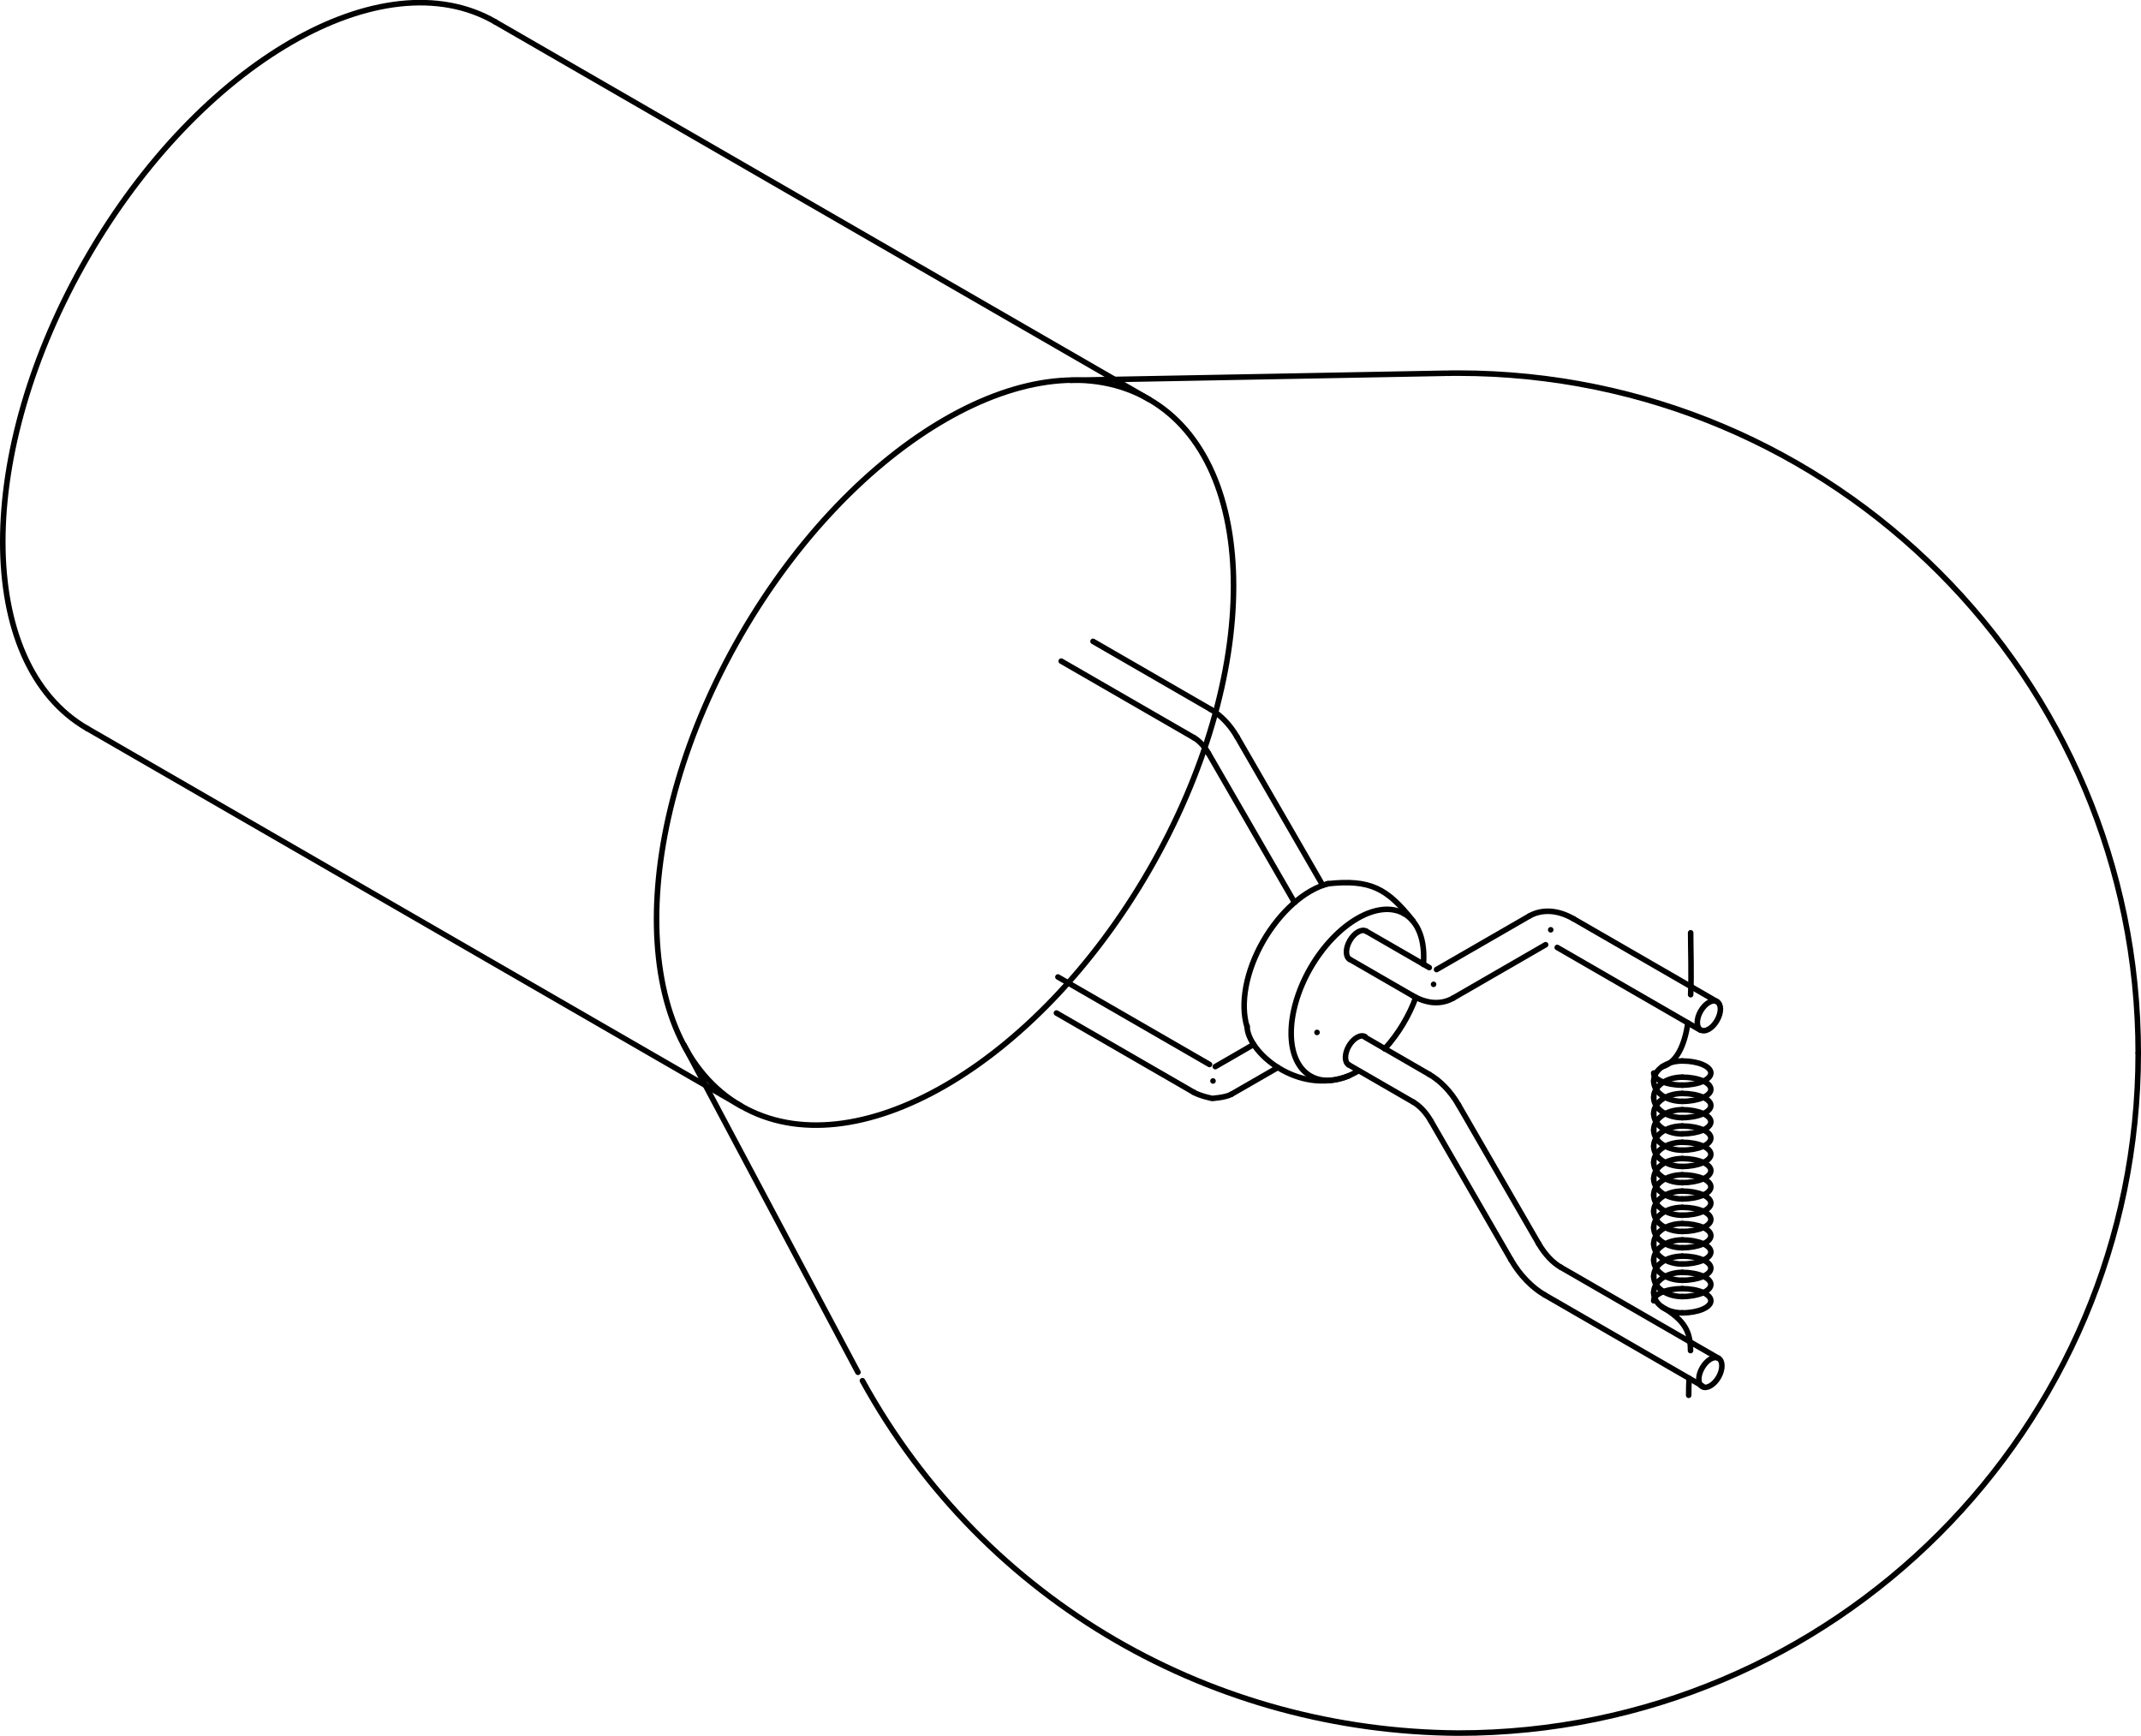 <?xml version="1.0" encoding="iso-8859-1"?>
<!DOCTYPE svg PUBLIC "-//W3C//DTD SVG 1.1//EN" "http://www.w3.org/Graphics/SVG/1.1/DTD/svg11.dtd">
<!-- Generator: Arbortext IsoDraw 7.0 -->
<svg id="Standardebene" width="100%" height="100%" viewBox="0 0 50.094 40.612"
 xmlns="http://www.w3.org/2000/svg" xmlns:xlink="http://www.w3.org/1999/xlink"
 fill-rule="evenodd" clip-rule="evenodd" stroke="#000000" stroke-linecap="round" fill="none" xml:space="preserve">
 <g>
  <g>
   <path stroke-width="0.13" d="M17.338 25.875C19.974 27.396 24.248 24.929 26.885 20.364C29.521 15.8 29.521 10.865 26.885 9.343C24.251 7.82 19.977 10.288 17.339 14.852C14.704 19.417 14.702 24.353 17.338 25.875"/>
  </g>
  <g>
   <path stroke-width="0.13" d="M50.029 24.638C50.029 15.852 42.905 8.73 34.119 8.73C34.031 8.73 33.944 8.73 33.868 8.733"/>
   <path stroke-width="0.13" d="M20.179 32.304C23.059 37.539 28.452 40.512 34.119 40.548C42.905 40.548 50.029 33.424 50.029 24.638"/>
  </g>
  <g>
   <path stroke-width="0.13" d="M32.857 21.379C32.252 21.028 31.271 21.596 30.664 22.643C30.059 23.693 30.059 24.826 30.664 25.175C30.966 25.35 31.364 25.295 31.76 25.067"/>
   <path stroke-width="0.13" d="M32.399 24.539C32.725 24.181 32.973 23.756 33.127 23.335"/>
   <path stroke-width="0.13" d="M33.304 22.562C33.35 21.981 33.174 21.564 32.857 21.379"/>
  </g>
  <g>
   <path stroke-width="0.13" d="M31.08 20.675C30.524 20.814 29.952 21.338 29.562 22.007C29.143 22.733 29.015 23.498 29.178 24.025"/>
  </g>
  <path stroke-width="0.13" d="M31.048 20.678C32.073 20.564 32.459 20.791 33.06 21.544"/>
  <g>
   <path stroke-width="0.13" d="M40.173 23.434C40.069 23.373 39.898 23.472 39.792 23.655C39.686 23.838 39.686 24.036 39.792 24.097C39.898 24.158 40.069 24.059 40.173 23.876C40.28 23.693 40.28 23.495 40.173 23.434"/>
  </g>
  <g>
   <path stroke-width="0.13" d="M40.21 31.78C40.103 31.719 39.932 31.818 39.828 32.002C39.722 32.183 39.722 32.381 39.828 32.442C39.932 32.503 40.103 32.405 40.21 32.222C40.314 32.039 40.314 31.841 40.21 31.78"/>
  </g>
  <line stroke-width="0.13" x1="31.934" y1="24.265" x2="33.444" y2="25.138"/>
  <line stroke-width="0.13" x1="31.559" y1="24.914" x2="33.069" y2="25.786"/>
  <line stroke-width="0.13" x1="28.435" y1="24.955" x2="29.332" y2="24.437"/>
  <line stroke-width="0.13" x1="28.809" y1="25.603" x2="29.899" y2="24.975"/>
  <path stroke-width="0.13" d="M30.815 24.155L30.815 24.155z"/>
  <line stroke-width="0.13" x1="36.518" y1="29.649" x2="40.21" y2="31.78"/>
  <line stroke-width="0.13" x1="36.143" y1="30.297" x2="39.835" y2="32.429"/>
  <line stroke-width="0.13" x1="34.125" y1="25.85" x2="35.999" y2="29.094"/>
  <line stroke-width="0.13" x1="33.478" y1="26.225" x2="35.35" y2="29.468"/>
  <path stroke-width="0.13" d="M35.999 29.094C36.143 29.344 36.329 29.541 36.518 29.649"/>
  <path stroke-width="0.13" d="M35.35 29.468C35.567 29.846 35.857 30.132 36.143 30.297"/>
  <path stroke-width="0.13" d="M33.478 26.225C33.363 26.027 33.219 25.873 33.069 25.786"/>
  <path stroke-width="0.13" d="M34.125 25.85C33.939 25.525 33.689 25.28 33.444 25.138"/>
  <line stroke-width="0.13" x1="24.753" y1="22.858" x2="28.3" y2="24.905"/>
  <line stroke-width="0.13" x1="24.718" y1="23.701" x2="27.925" y2="25.553"/>
  <path stroke-width="0.13" d="M28.381 25.291L28.381 25.291z"/>
  <path stroke-width="0.13" d="M27.925 25.553C28.079 25.643 28.361 25.699 28.361 25.699C28.361 25.699 28.681 25.678 28.809 25.603"/>
  <line stroke-width="0.13" x1="31.964" y1="21.786" x2="33.441" y2="22.638"/>
  <line stroke-width="0.13" x1="31.583" y1="22.446" x2="33.058" y2="23.298"/>
  <line stroke-width="0.13" x1="28.943" y1="17.239" x2="30.949" y2="20.713"/>
  <line stroke-width="0.13" x1="28.275" y1="17.626" x2="30.289" y2="21.114"/>
  <line stroke-width="0.13" x1="36.822" y1="21.5" x2="40.173" y2="23.434"/>
  <line stroke-width="0.13" x1="36.435" y1="22.167" x2="39.787" y2="24.103"/>
  <line stroke-width="0.13" x1="33.612" y1="22.684" x2="35.779" y2="21.434"/>
  <line stroke-width="0.13" x1="33.999" y1="23.353" x2="36.164" y2="22.103"/>
  <path stroke-width="0.13" d="M36.283 21.754L36.283 21.754z"/>
  <path stroke-width="0.13" d="M36.822 21.5C36.637 21.393 36.46 21.338 36.301 21.324C36.103 21.307 35.926 21.349 35.779 21.434"/>
  <path stroke-width="0.13" d="M33.542 23.03L33.542 23.03z"/>
  <path stroke-width="0.13" d="M33.058 23.298C33.222 23.393 33.381 23.44 33.521 23.454C33.701 23.469 33.862 23.431 33.999 23.353"/>
  <line stroke-width="0.13" x1="25.574" y1="15.006" x2="28.324" y2="16.594"/>
  <line stroke-width="0.13" x1="24.83" y1="15.468" x2="27.939" y2="17.262"/>
  <path stroke-width="0.13" d="M28.275 17.626C28.181 17.463 28.062 17.333 27.939 17.262"/>
  <path stroke-width="0.13" d="M28.943 17.239C28.774 16.946 28.547 16.722 28.324 16.594"/>
  <path stroke-width="0.13" d="M29.178 24.004C29.178 24.612 30.37 25.637 31.564 25.169"/>
  <g>
   <path stroke-width="0.13" d="M31.964 21.786C31.859 21.725 31.687 21.824 31.582 22.007C31.477 22.189 31.477 22.387 31.582 22.448"/>
  </g>
  <g>
   <path stroke-width="0.13" d="M31.94 24.254C31.835 24.193 31.664 24.292 31.559 24.474C31.454 24.657 31.454 24.853 31.559 24.914"/>
  </g>
  <g>
   <path stroke-width="0.13" d="M38.692 25.295C38.692 25.556 38.991 25.768 39.36 25.768"/>
   <path stroke-width="0.13" d="M39.36 24.823C38.991 24.823 38.692 25.033 38.692 25.295"/>
  </g>
  <g>
   <path stroke-width="0.13" d="M39.36 25.388C39.729 25.388 40.03 25.26 40.03 25.105C40.03 24.949 39.729 24.823 39.36 24.823"/>
  </g>
  <g>
   <path stroke-width="0.13" d="M38.692 25.675C38.692 25.937 38.991 26.149 39.36 26.149"/>
   <path stroke-width="0.13" d="M39.36 25.202C38.991 25.202 38.692 25.414 38.692 25.675"/>
  </g>
  <g>
   <path stroke-width="0.13" d="M39.36 25.768C39.729 25.768 40.03 25.641 40.03 25.486C40.03 25.329 39.729 25.202 39.36 25.202"/>
  </g>
  <g>
   <path stroke-width="0.13" d="M38.692 26.056C38.692 26.318 38.991 26.53 39.36 26.53"/>
   <path stroke-width="0.13" d="M39.36 25.583C38.991 25.583 38.692 25.795 38.692 26.056"/>
  </g>
  <g>
   <path stroke-width="0.13" d="M39.36 26.149C39.729 26.149 40.03 26.021 40.03 25.865C40.03 25.71 39.729 25.583 39.36 25.583"/>
  </g>
  <g>
   <path stroke-width="0.13" d="M38.692 26.437C38.692 26.698 38.991 26.91 39.36 26.91"/>
   <path stroke-width="0.13" d="M39.36 25.963C38.991 25.963 38.692 26.175 38.692 26.437"/>
  </g>
  <g>
   <path stroke-width="0.13" d="M39.36 26.528C39.729 26.528 40.03 26.402 40.03 26.246C40.03 26.091 39.729 25.963 39.36 25.963"/>
  </g>
  <g>
   <path stroke-width="0.13" d="M38.692 26.818C38.692 27.079 38.991 27.291 39.36 27.291"/>
   <path stroke-width="0.13" d="M39.36 26.344C38.991 26.344 38.692 26.556 38.692 26.818"/>
  </g>
  <g>
   <path stroke-width="0.13" d="M39.36 26.91C39.729 26.91 40.03 26.783 40.03 26.626C40.03 26.471 39.729 26.344 39.36 26.344"/>
  </g>
  <g>
   <path stroke-width="0.13" d="M38.692 27.198C38.692 27.46 38.991 27.67 39.36 27.67"/>
   <path stroke-width="0.13" d="M39.36 26.725C38.991 26.725 38.692 26.937 38.692 27.198"/>
  </g>
  <g>
   <path stroke-width="0.13" d="M39.36 27.291C39.729 27.291 40.03 27.164 40.03 27.007C40.03 26.852 39.729 26.725 39.36 26.725"/>
  </g>
  <g>
   <path stroke-width="0.13" d="M38.692 27.579C38.692 27.839 38.991 28.051 39.36 28.051"/>
   <path stroke-width="0.13" d="M39.36 27.106C38.991 27.106 38.692 27.318 38.692 27.579"/>
  </g>
  <g>
   <path stroke-width="0.13" d="M39.36 27.67C39.729 27.67 40.03 27.545 40.03 27.388C40.03 27.233 39.729 27.106 39.36 27.106"/>
  </g>
  <g>
   <path stroke-width="0.13" d="M38.692 27.96C38.692 28.221 38.991 28.432 39.36 28.432"/>
   <path stroke-width="0.13" d="M39.36 27.486C38.991 27.486 38.692 27.698 38.692 27.96"/>
  </g>
  <g>
   <path stroke-width="0.13" d="M39.36 28.051C39.729 28.051 40.03 27.925 40.03 27.768C40.03 27.612 39.729 27.486 39.36 27.486"/>
  </g>
  <g>
   <path stroke-width="0.13" d="M38.692 28.339C38.692 28.602 38.991 28.812 39.36 28.812"/>
   <path stroke-width="0.13" d="M39.36 27.867C38.991 27.867 38.692 28.079 38.692 28.339"/>
  </g>
  <g>
   <path stroke-width="0.13" d="M39.36 28.432C39.729 28.432 40.03 28.306 40.03 28.149C40.03 27.993 39.729 27.867 39.36 27.867"/>
  </g>
  <g>
   <path stroke-width="0.13" d="M38.692 28.721C38.692 28.981 38.991 29.193 39.36 29.193"/>
   <path stroke-width="0.13" d="M39.36 28.248C38.991 28.248 38.692 28.46 38.692 28.721"/>
  </g>
  <g>
   <path stroke-width="0.13" d="M39.36 28.812C39.729 28.812 40.03 28.687 40.03 28.53C40.03 28.373 39.729 28.248 39.36 28.248"/>
  </g>
  <g>
   <path stroke-width="0.13" d="M38.692 29.1C38.692 29.362 38.991 29.574 39.36 29.574"/>
   <path stroke-width="0.13" d="M39.36 28.628C38.991 28.628 38.692 28.839 38.692 29.1"/>
  </g>
  <g>
   <path stroke-width="0.13" d="M39.36 29.193C39.729 29.193 40.03 29.067 40.03 28.911C40.03 28.754 39.729 28.628 39.36 28.628"/>
  </g>
  <g>
   <path stroke-width="0.13" d="M38.692 29.481C38.692 29.742 38.991 29.954 39.36 29.954"/>
   <path stroke-width="0.13" d="M39.36 29.009C38.991 29.009 38.692 29.221 38.692 29.481"/>
  </g>
  <g>
   <path stroke-width="0.13" d="M39.36 29.574C39.729 29.574 40.03 29.448 40.03 29.292C40.03 29.135 39.729 29.009 39.36 29.009"/>
  </g>
  <g>
   <path stroke-width="0.13" d="M38.692 29.862C38.692 30.123 38.991 30.335 39.36 30.335"/>
   <path stroke-width="0.13" d="M39.36 29.39C38.991 29.39 38.692 29.6 38.692 29.862"/>
  </g>
  <g>
   <path stroke-width="0.13" d="M39.36 29.954C39.729 29.954 40.03 29.827 40.03 29.672C40.03 29.515 39.729 29.388 39.36 29.388"/>
  </g>
  <g>
   <path stroke-width="0.13" d="M38.692 25.105C38.692 25.26 38.991 25.388 39.36 25.388"/>
  </g>
  <g>
   <path stroke-width="0.13" d="M39.36 30.15C38.991 30.15 38.692 30.277 38.692 30.434"/>
  </g>
  <g>
   <path stroke-width="0.13" d="M39.36 30.335C39.729 30.335 40.03 30.208 40.03 30.053C40.03 29.896 39.729 29.769 39.36 29.769"/>
  </g>
  <g>
   <path stroke-width="0.13" d="M38.692 30.242C38.692 30.504 38.991 30.716 39.36 30.716"/>
   <path stroke-width="0.13" d="M39.36 29.769C38.991 29.769 38.692 29.981 38.692 30.242"/>
  </g>
  <g>
   <path stroke-width="0.13" d="M39.36 30.716C39.729 30.716 40.03 30.589 40.03 30.434C40.03 30.277 39.729 30.15 39.36 30.15"/>
  </g>
  <path stroke-width="0.13" d="M38.887 30.577C39.438 30.896 39.551 31.181 39.554 31.599"/>
  <path stroke-width="0.13" d="M39.521 32.246C39.515 32.368 39.511 32.5 39.511 32.645"/>
  <path stroke-width="0.13" d="M38.887 24.96C39.24 24.858 39.412 24.449 39.494 23.934"/>
  <path stroke-width="0.13" d="M39.557 23.272C39.579 22.763 39.557 22.234 39.557 21.824"/>
  <line stroke-width="0.13" x1="25.053" y1="8.897" x2="33.823" y2="8.733"/>
  <line stroke-width="0.13" x1="16.003" y1="24.449" x2="20.074" y2="32.106"/>
  <g>
   <path stroke-width="0.13" d="M11.589 0.512C8.952 -1.01 4.679 1.457 2.043 6.022C-0.594 10.586 -0.594 15.522 2.04 17.044"/>
  </g>
  <line stroke-width="0.13" x1="2.041" y1="17.044" x2="17.338" y2="25.875"/>
  <line stroke-width="0.13" x1="11.587" y1="0.512" x2="26.885" y2="9.343"/>
 </g>
</svg>
